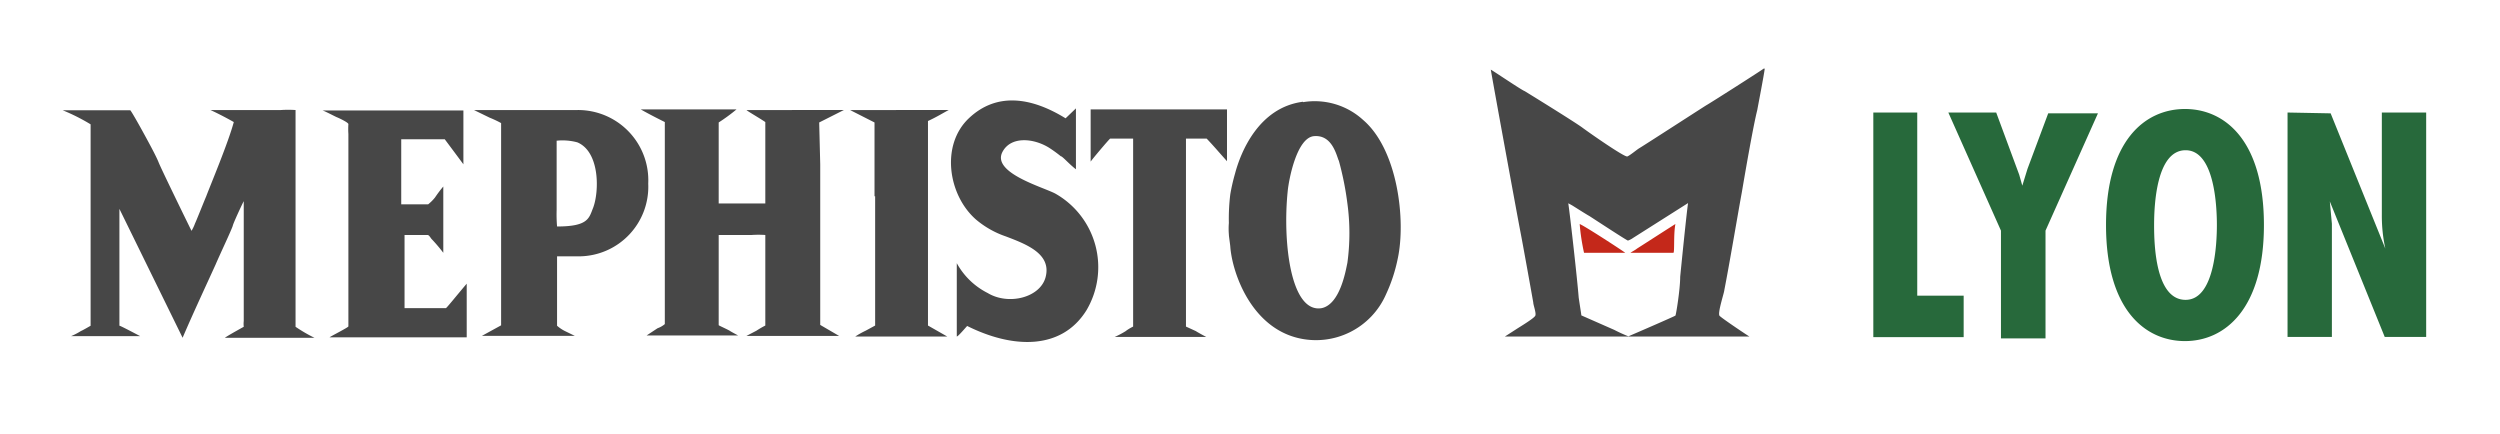 <?xml version="1.0" encoding="UTF-8"?>
<svg xmlns="http://www.w3.org/2000/svg" id="Calque_1" data-name="Calque 1" width="42.54mm" height="7.38mm" viewBox="0 0 120.6 20.93">
  <title>logo-mephisto-lyon</title>
  <path d="M22.5,16V13.69c-.51.6-.89,1.08-1,1.18h-2V11.34h1.11c.08,0,.15.15.2.2s.33.35.56.66V9s0,0,0,0a6.14,6.14,0,0,0-.4.53,2.06,2.06,0,0,1-.33.33H19.34s0-.2,0-.23V6.72h2.1s.83,1.11.9,1.21V5.33H15.53c.07,0,.63.3.71.33s.55.25.55.33a3.71,3.71,0,0,0,0,.48c0,.32,0,3,0,3.28v6c0,.05-.86.48-.91.53H22.5Zm-13.71.3c.48-1.13,1.26-2.8,1.59-3.53.25-.58.71-1.54.83-1.87,0-.08.48-1.11.53-1.19,0,1.72,0,5.46,0,5.78a1.3,1.3,0,0,0,0,.28s-.78.43-.91.53h4.32a7.24,7.24,0,0,1-.91-.53V5.31a5.28,5.28,0,0,0-.71,0h-3.4c.17.07.73.35,1.13.58-.27,1-1.11,3-1.33,3.58-.16.38-.48,1.19-.54,1.31a2,2,0,0,1-.17.36c-.13-.26-1.47-3-1.59-3.31s-.56-1.11-.78-1.51-.56-1-.59-1H3A9.58,9.58,0,0,1,4.35,6c0,.07,0,2.27,0,2.34v7.38s-.43.25-.46.25a3.13,3.13,0,0,1-.48.25H6.74c-.1-.05-1-.53-1-.5V11.26c0-.38,0-1.13,0-1.18ZM46.15,12.7c0,.36,0,3.11,0,3.46v.08c.05,0,.28-.26.5-.51,2.18,1.09,4.55,1.19,5.76-.76A4.08,4.08,0,0,0,50.9,9.34c-.61-.32-3.06-1-2.55-2,.4-.78,1.51-.68,2.27-.2a6.36,6.36,0,0,1,.55.4c.08,0,.38.36.73.63V5.23l-.5.48c-1.62-1-3.31-1.29-4.67,0s-1,3.69.33,4.87a4.45,4.45,0,0,0,1.46.83c1,.38,2.2.84,1.92,1.95-.25,1-1.79,1.39-2.8.78A3.49,3.49,0,0,1,46.15,12.7Zm11.06,3.06V14.47c0-.51,0-3,0-3.61V6.69s.43,0,1,0c0,0,.25.26.58.64l.4.45s0-2.35,0-2.5H52.61s0,2,0,2.52c.1-.15.89-1.08.94-1.11h1.11s0,.13,0,.21v3.45h0c0,.31,0,2.83,0,3.16v2.25s-.21.1-.36.22a4.09,4.09,0,0,1-.53.28h4.42c-.1-.05-.43-.23-.5-.28Zm-15-6.29v6.24l-.46.25a4.19,4.19,0,0,0-.5.28h4.44l-.93-.53V5.84h0c.45-.21.68-.36,1-.53H41l1.18.6V9.47ZM39.51,5.91l1.19-.6H36c.07.07.6.37.91.58,0,0,0,3.4,0,3.93H34.66V5.91a8.85,8.85,0,0,0,.86-.63H30.9c.43.25,1.16.61,1.16.61,0,.37,0,.8,0,.85v7c0,.61,0,1.87,0,1.9a1.1,1.1,0,0,1-.35.2l-.53.35H35.6s-.38-.2-.41-.23c-.22-.12-.53-.25-.53-.27V11.54s0-.2,0-.2c.66,0,1.27,0,1.59,0a4.78,4.78,0,0,1,.66,0v4.37a4.51,4.51,0,0,0-.43.25l-.48.25h4.47l-.91-.53V14.42c0-1.16,0-5.58,0-6.49Zm23.35-1c-2.12.27-3,2.4-3.28,3.46a9.24,9.24,0,0,0-.23,1,9.58,9.58,0,0,0-.07,1.39,3.41,3.41,0,0,0,0,.55c0,.1.07.53.07.61.1,1.26,1,3.84,3.26,4.39a3.69,3.69,0,0,0,4.26-2.12,7.63,7.63,0,0,0,.56-1.71c.4-1.85,0-5.26-1.67-6.69A3.46,3.46,0,0,0,62.86,4.93Zm1.72,2.82A14.55,14.55,0,0,1,65,9.82a10.58,10.58,0,0,1,0,2.86c-.08.38-.35,2-1.24,2.19-1.51.26-1.89-3.23-1.64-5.65.05-.53.43-2.58,1.27-2.65S64.45,7.4,64.58,7.75ZM26.89,12.37s.58,0,1.08,0a3.36,3.36,0,0,0,3.29-3.51,3.39,3.39,0,0,0-3.41-3.55h-5l.76.37a4.93,4.93,0,0,1,.55.26c0,.45,0,1.18,0,1.76v8l-.93.51h4.49L27.29,16a1.76,1.76,0,0,1-.43-.28V12.37Zm-.05-2.24V6.79a2.73,2.73,0,0,1,1,.08c1.09.46,1.06,2.37.76,3.16-.2.5-.23.9-1.74.9A7.11,7.11,0,0,1,26.84,10.13ZM71.92,3.36c.1.61,1.32,7.27,1.44,7.88.08.4.53,2.9.61,3.36,0,.12.15.5.1.63s-.76.55-.91.65l-.56.36,4,0h7.8c-.12-.07-1.33-.88-1.44-1s.23-1.13.23-1.24c.23-1.16.68-3.83.84-4.69.17-1,.55-3.21.75-4,.05-.28.33-1.72.36-2h-.05C85,3.39,82.47,5,82.32,5.08c-.32.2-2.9,1.87-3.23,2.07-.12.07-.45.35-.58.4s-1.82-1.13-2.17-1.39S74,4.67,73.56,4.4C73.41,4.35,72.1,3.46,71.92,3.36Zm9.14,10c0,.6-.2,1.84-.23,1.87s-1.64.73-2.27,1a7.3,7.3,0,0,1-.68-.31l-1.59-.7c0-.05-.13-.84-.13-.89-.07-.88-.4-3.83-.5-4.52,0,0,.15.08.2.11s.71.45.81.5c.28.18,1.82,1.19,1.87,1.19a1,1,0,0,0,.25-.13L81.44,9.8C81.36,10.35,81.11,12.85,81.06,13.36Z" fill="#474747" fill-rule="evenodd"></path>
  <path d="M76.42,12.2a10.22,10.22,0,0,1-.21-1.39c.28.12,2,1.24,2.2,1.39Zm2.24,0c.58,0,2,0,2.07,0s0-.89.1-1.39c-.32.2-1.56,1-1.86,1.19C78.92,12.05,78.69,12.17,78.66,12.2Z" fill="#c4281a"></path>
  <path d="M92.5,5.43v8.84h2.24v2H90.38V5.43Zm3.81,0,1.11,3,.15.53h0l.25-.81,1-2.68h2.4l-2.53,5.66v5.2H96.54v-5.2L94,5.43Zm12.92,5.43c0,4.06-1.89,5.6-3.81,5.6s-3.81-1.51-3.81-5.6,1.89-5.6,3.81-5.6S109.23,6.77,109.23,10.86Zm-3.78,3.61c1.41,0,1.51-2.75,1.51-3.61s-.1-3.61-1.51-3.61-1.52,2.65-1.52,3.61S104,14.47,105.45,14.47Zm7-9L115.09,12l0,0a7.42,7.42,0,0,1-.17-1.64V5.43h2.14V16.26h-2l-2.65-6.54,0,0,.1,1.08,0,.46v5h-2.14V5.43Z" fill="#27693b"></path>
</svg>
